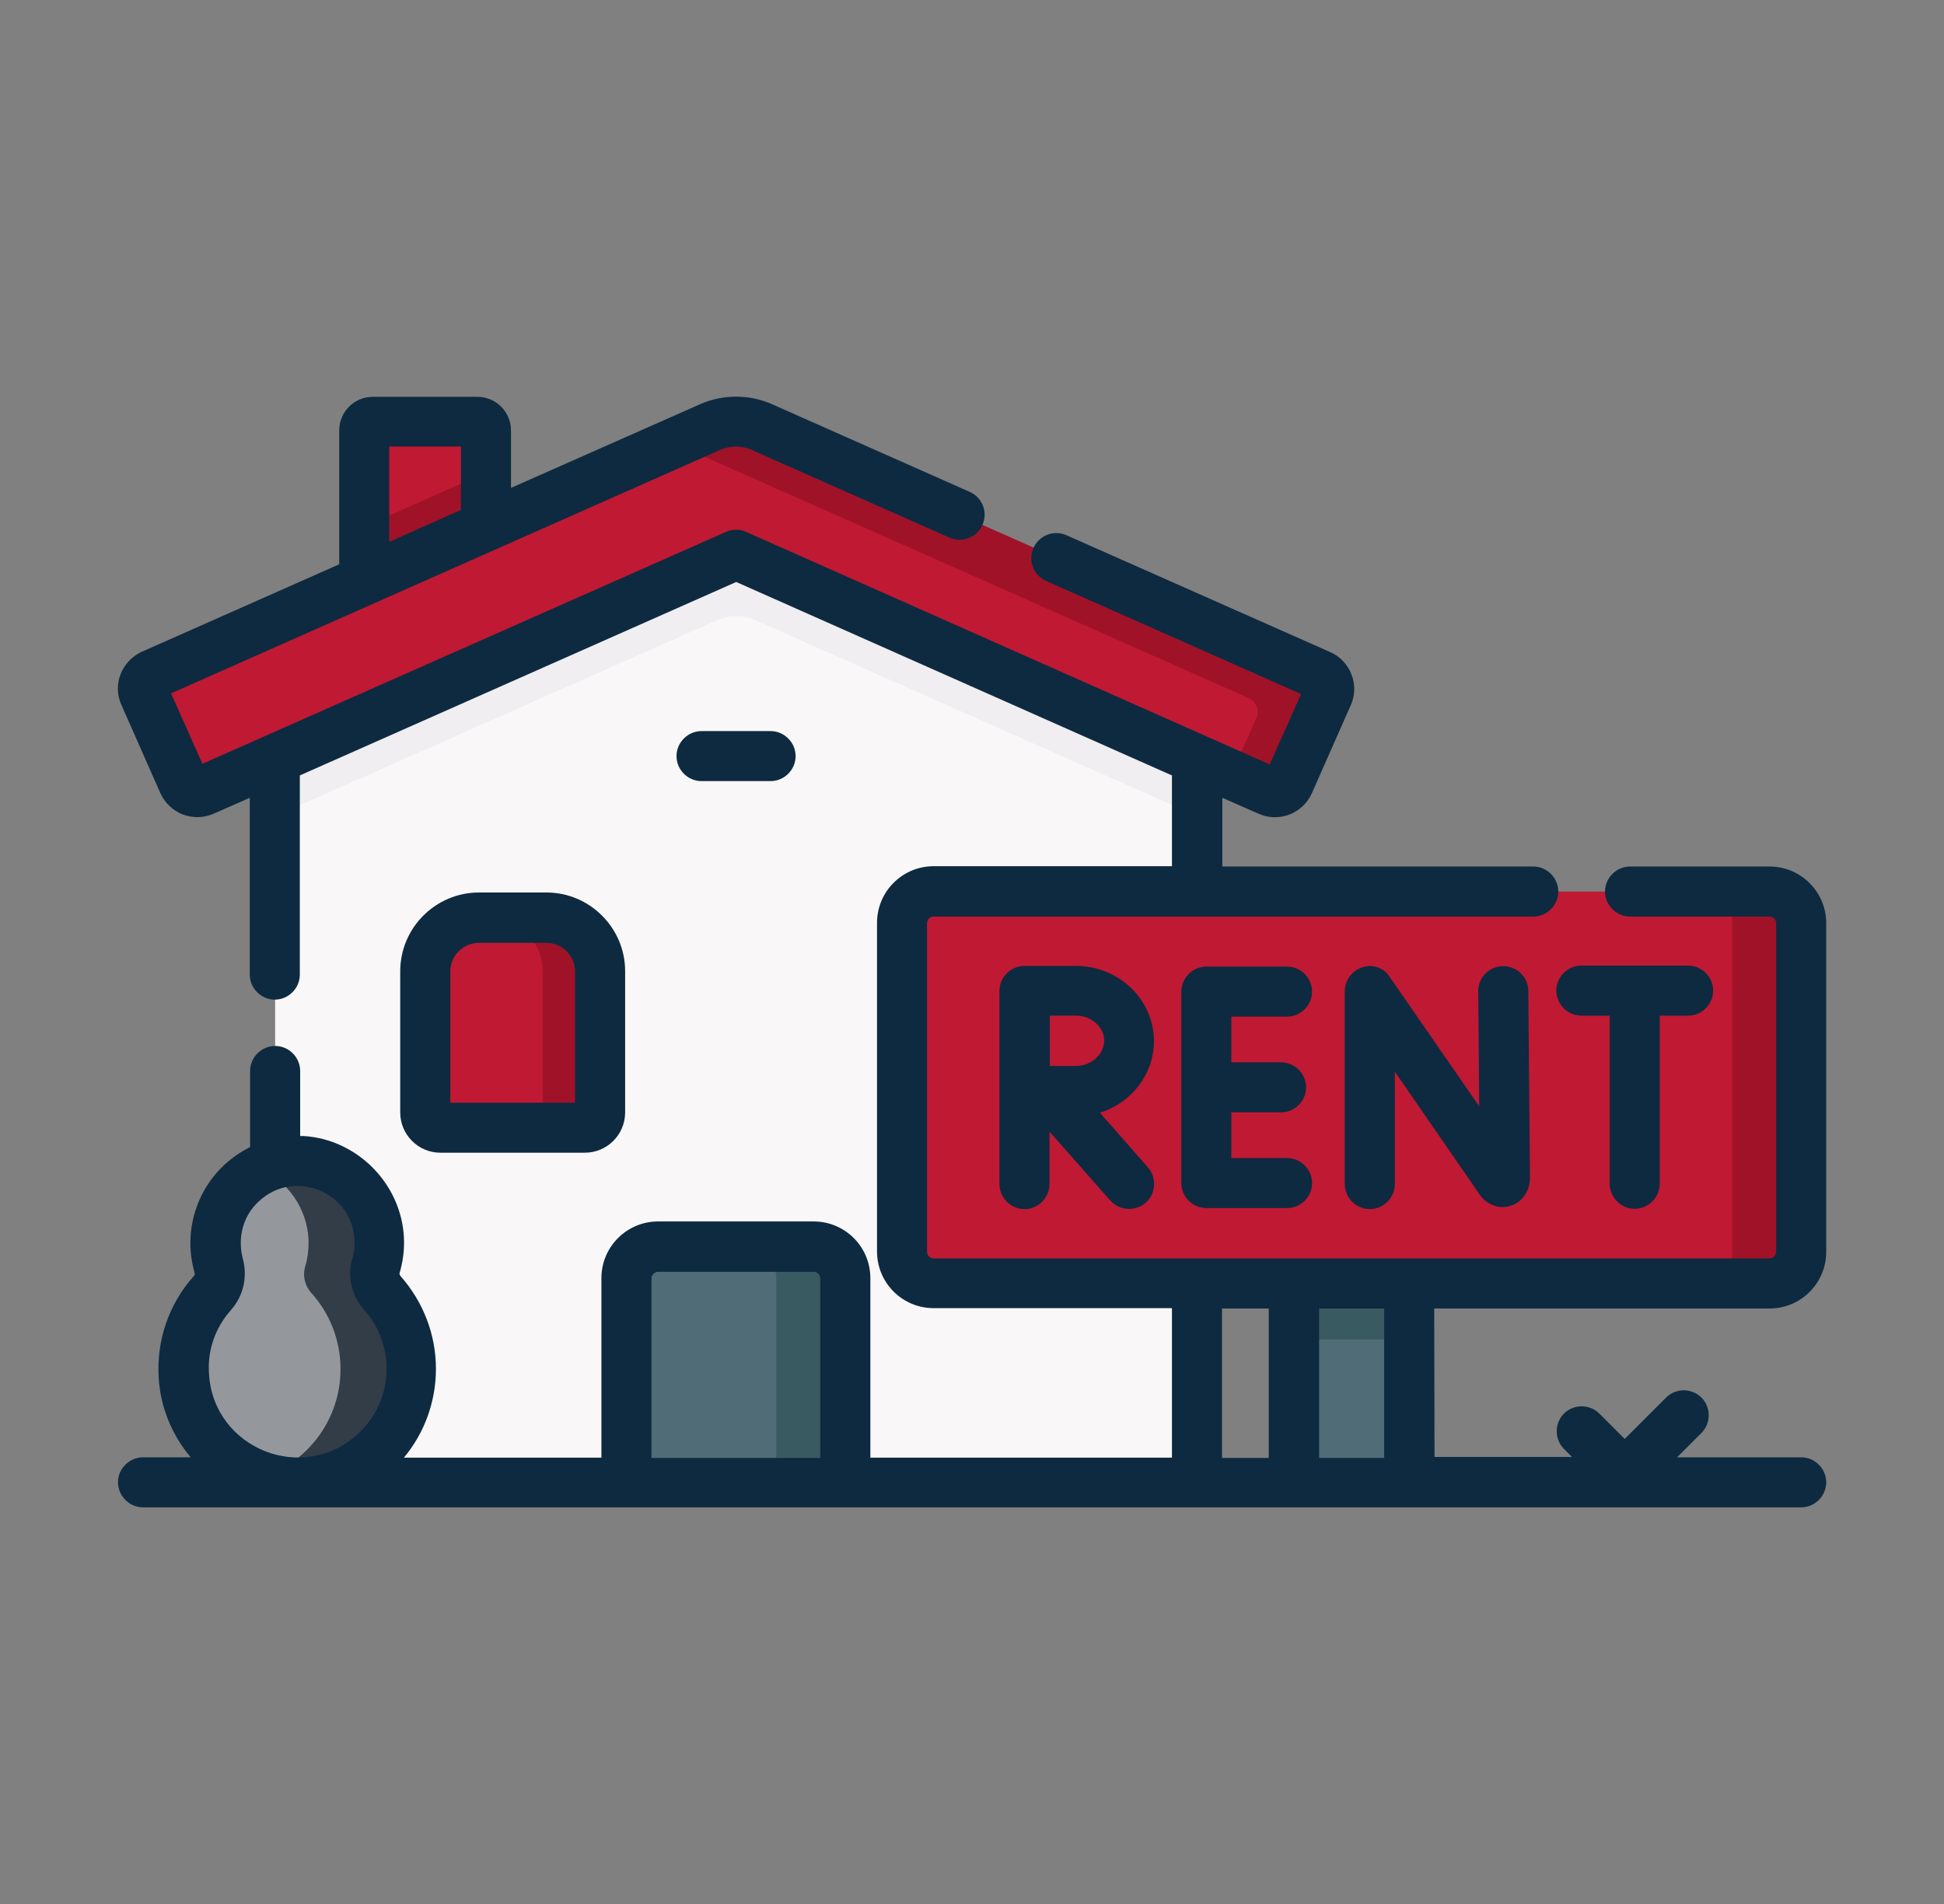 <svg width="49" height="48" viewBox="0 0 49 48" fill="none" xmlns="http://www.w3.org/2000/svg">
<rect x="0" y="0" width="49" height="48" fill="#808080" stroke="none"/>
<path d="M32.618 30.818H35.519V37.386H32.618V30.818Z" fill="#4F6C77"/>
<path d="M32.618 32.357H35.519V33.77H32.618V32.357Z" fill="#395A61"/>
<path d="M12.25 15.302H9.18V10.853C9.18 10.735 9.281 10.634 9.399 10.634H12.031C12.149 10.634 12.25 10.735 12.25 10.853V15.302Z" fill="#C01933"/>
<path d="M12.25 11.913L9.18 13.275V15.302H12.25V11.913Z" fill="#A01228"/>
<path d="M30.171 37.386H6.935V17.371L18.557 12.72L30.179 17.371V37.386H30.171Z" fill="#FAF7F8"/>
<path d="M6.935 17.371V20.575L18.086 15.63C18.389 15.495 18.725 15.495 19.028 15.63L30.179 20.575V17.371L18.557 12.72L6.935 17.371Z" fill="#F0EEF0"/>
<path d="M31.97 19.936L18.549 13.991L5.135 19.936C4.942 20.02 4.715 19.936 4.631 19.743L3.638 17.514C3.554 17.321 3.638 17.094 3.832 17.01L17.901 10.77C18.313 10.585 18.784 10.585 19.196 10.77L33.266 17.01C33.459 17.094 33.551 17.321 33.459 17.514L32.475 19.743C32.391 19.936 32.164 20.02 31.97 19.936Z" fill="#C01933"/>
<path d="M33.274 17.009L19.204 10.769C18.792 10.584 18.322 10.584 17.909 10.769L16.892 11.223C17.068 11.24 17.245 11.282 17.405 11.358L31.474 17.598C31.668 17.682 31.76 17.909 31.668 18.103L31.037 19.524L31.979 19.944C32.172 20.028 32.399 19.944 32.483 19.751L33.467 17.522C33.551 17.32 33.467 17.093 33.274 17.009Z" fill="#A01228"/>
<path d="M21.315 37.386H15.799V32.231C15.799 31.794 16.152 31.432 16.598 31.432H20.516C20.954 31.432 21.315 31.785 21.315 32.231V37.386Z" fill="#4F6C77"/>
<path d="M20.516 31.432H18.767C19.204 31.432 19.566 31.785 19.566 32.231V37.386H21.315V32.231C21.315 31.785 20.954 31.432 20.516 31.432Z" fill="#395A61"/>
<path d="M14.739 28.429H11.098C10.887 28.429 10.711 28.253 10.711 28.042V24.485C10.711 23.737 11.316 23.131 12.065 23.131H13.763C14.512 23.131 15.117 23.737 15.117 24.485V28.042C15.126 28.261 14.949 28.429 14.739 28.429Z" fill="#C01933"/>
<path d="M13.772 23.131H12.325C13.074 23.131 13.679 23.737 13.679 24.485V28.042C13.679 28.253 13.503 28.429 13.293 28.429H14.739C14.949 28.429 15.126 28.253 15.126 28.042V24.485C15.126 23.745 14.52 23.131 13.772 23.131Z" fill="#A01228"/>
<path d="M9.475 31.928C9.542 31.709 9.567 31.482 9.559 31.238C9.508 30.195 8.667 29.346 7.624 29.279C6.43 29.203 5.43 30.154 5.43 31.339C5.43 31.533 5.455 31.726 5.505 31.903C5.573 32.147 5.522 32.407 5.354 32.601C4.858 33.156 4.58 33.896 4.631 34.712C4.723 36.124 5.875 37.276 7.288 37.377C8.962 37.495 10.358 36.166 10.358 34.518C10.358 33.786 10.08 33.114 9.626 32.601C9.466 32.416 9.399 32.163 9.475 31.928Z" fill="#94989D"/>
<path d="M9.626 32.6C9.458 32.416 9.399 32.163 9.466 31.928C9.533 31.709 9.559 31.482 9.55 31.238C9.5 30.195 8.659 29.346 7.616 29.279C7.246 29.253 6.901 29.329 6.598 29.48C7.263 29.8 7.734 30.465 7.776 31.238C7.784 31.482 7.759 31.709 7.692 31.928C7.624 32.163 7.683 32.416 7.851 32.6C8.306 33.105 8.583 33.778 8.583 34.518C8.583 35.788 7.751 36.873 6.607 37.243C6.825 37.318 7.053 37.36 7.288 37.377C8.962 37.495 10.357 36.166 10.357 34.518C10.357 33.778 10.088 33.105 9.626 32.6Z" fill="#333D47"/>
<path d="M44.602 32.357H23.535C23.09 32.357 22.737 31.995 22.737 31.558V23.274C22.737 22.829 23.098 22.476 23.535 22.476H44.602C45.047 22.476 45.401 22.837 45.401 23.274V31.558C45.401 31.995 45.039 32.357 44.602 32.357Z" fill="#C01933"/>
<path d="M44.602 22.467H43.096C43.542 22.467 43.66 22.829 43.66 23.266V31.549C43.66 31.995 43.542 32.348 43.096 32.348H44.602C45.047 32.348 45.401 31.987 45.401 31.549V23.266C45.401 22.82 45.039 22.467 44.602 22.467Z" fill="#A01228"/>
<path d="M36.15 32.988H44.602C45.392 32.988 46.031 32.349 46.031 31.558V23.275C46.031 22.484 45.392 21.845 44.602 21.845H41.087C40.742 21.845 40.456 22.131 40.456 22.476C40.456 22.82 40.742 23.107 41.087 23.107H44.602C44.694 23.107 44.77 23.182 44.77 23.275V31.558C44.77 31.651 44.694 31.726 44.602 31.726H23.535C23.443 31.726 23.367 31.651 23.367 31.558V23.275C23.367 23.182 23.443 23.107 23.535 23.107H38.648C38.992 23.107 39.278 22.82 39.278 22.476C39.278 22.131 38.992 21.845 38.648 21.845H30.81V20.113L31.727 20.516C32.239 20.743 32.837 20.508 33.064 20.003L34.048 17.775C34.157 17.531 34.165 17.253 34.064 17.001C33.964 16.749 33.779 16.547 33.526 16.438L26.883 13.494C26.563 13.351 26.193 13.494 26.05 13.814C25.907 14.133 26.05 14.503 26.37 14.646L32.795 17.497L32.004 19.272L18.809 13.41C18.649 13.334 18.465 13.334 18.296 13.41L5.102 19.255L4.311 17.48L18.153 11.341C18.406 11.232 18.692 11.232 18.944 11.341L23.931 13.553C24.25 13.696 24.62 13.553 24.763 13.233C24.906 12.914 24.763 12.544 24.444 12.401L19.457 10.189C18.885 9.937 18.221 9.937 17.649 10.189L12.88 12.3V10.854C12.88 10.383 12.502 10.004 12.031 10.004H9.399C8.928 10.004 8.55 10.383 8.55 10.854V14.226L3.579 16.429C3.336 16.538 3.142 16.74 3.041 16.993C2.94 17.245 2.949 17.523 3.058 17.766L4.042 19.995C4.151 20.239 4.353 20.432 4.605 20.533C4.723 20.575 4.849 20.6 4.967 20.6C5.11 20.6 5.245 20.575 5.379 20.516L6.296 20.113V24.57C6.296 24.915 6.582 25.201 6.926 25.201C7.271 25.201 7.557 24.915 7.557 24.57V19.549L18.557 14.672L29.54 19.549V21.837H23.535C22.745 21.837 22.106 22.476 22.106 23.266V31.55C22.106 32.34 22.745 32.979 23.535 32.979H29.54V36.747H21.938V32.223C21.938 31.432 21.299 30.793 20.508 30.793H16.589C15.799 30.793 15.159 31.432 15.159 32.223V36.747H10.181C10.702 36.125 10.988 35.326 10.988 34.51C10.988 33.644 10.669 32.82 10.097 32.172C10.08 32.147 10.063 32.122 10.072 32.096C10.156 31.802 10.198 31.499 10.181 31.197C10.114 29.843 9.004 28.724 7.658 28.64C7.624 28.64 7.591 28.64 7.566 28.64V27C7.566 26.655 7.28 26.369 6.935 26.369C6.59 26.369 6.304 26.655 6.304 27V28.918C6.069 29.035 5.85 29.187 5.648 29.372C5.11 29.876 4.799 30.591 4.799 31.331C4.799 31.583 4.832 31.827 4.9 32.071C4.908 32.088 4.917 32.139 4.883 32.172C4.252 32.879 3.941 33.795 4 34.745C4.05 35.502 4.345 36.192 4.807 36.739H3.605C3.26 36.739 2.974 37.025 2.974 37.369C2.974 37.714 3.26 38 3.605 38H45.401C45.745 38 46.031 37.714 46.031 37.369C46.031 37.025 45.745 36.739 45.401 36.739H42.272L42.886 36.125C43.13 35.881 43.13 35.477 42.886 35.233C42.642 34.989 42.239 34.989 41.995 35.233L40.952 36.276L40.313 35.637C40.069 35.393 39.665 35.393 39.421 35.637C39.178 35.881 39.178 36.284 39.421 36.528L39.623 36.73H36.158L36.15 32.988ZM9.811 11.257H11.619V12.855L9.811 13.662V11.257ZM5.825 33.022C6.136 32.668 6.245 32.189 6.119 31.726C6.085 31.6 6.069 31.466 6.069 31.331C6.069 30.936 6.228 30.557 6.523 30.288C7.414 29.447 8.877 30.053 8.936 31.255C8.945 31.415 8.928 31.583 8.877 31.735C8.751 32.172 8.861 32.66 9.172 33.013C9.542 33.425 9.744 33.955 9.744 34.502C9.744 35.132 9.491 35.713 9.029 36.142C7.65 37.428 5.396 36.528 5.27 34.661C5.219 34.056 5.421 33.476 5.825 33.022ZM30.802 32.988H31.979V36.755H30.802V32.988ZM16.421 36.755V32.231C16.421 32.139 16.497 32.063 16.589 32.063H20.508C20.601 32.063 20.676 32.139 20.676 32.231V36.755H16.421ZM33.249 36.755V32.988H34.889V36.755H33.249Z" fill="#0D2A40"/>
<path d="M11.098 29.06H14.739C15.302 29.06 15.757 28.606 15.757 28.043V24.485C15.757 23.392 14.865 22.5 13.772 22.5H12.073C10.98 22.5 10.088 23.392 10.088 24.485V28.043C10.088 28.606 10.543 29.06 11.098 29.06ZM11.35 24.494C11.35 24.09 11.678 23.77 12.073 23.77H13.772C14.175 23.77 14.495 24.098 14.495 24.494V27.799H11.35V24.494Z" fill="#0D2A40"/>
<path d="M19.423 19.692C19.768 19.692 20.054 19.406 20.054 19.062C20.054 18.717 19.768 18.431 19.423 18.431H17.682C17.337 18.431 17.052 18.717 17.052 19.062C17.052 19.406 17.337 19.692 17.682 19.692H19.423Z" fill="#0D2A40"/>
<path d="M34.342 24.385C34.081 24.469 33.896 24.713 33.896 24.99V29.851C33.896 30.196 34.182 30.482 34.527 30.482C34.872 30.482 35.158 30.196 35.158 29.851V27.017L37.294 30.112C37.479 30.381 37.79 30.49 38.076 30.398C38.37 30.305 38.564 30.027 38.564 29.683L38.522 24.982C38.522 24.637 38.236 24.351 37.882 24.359C37.538 24.359 37.252 24.645 37.26 24.999L37.285 27.892L35.04 24.645C34.897 24.401 34.611 24.301 34.342 24.385Z" fill="#0D2A40"/>
<path d="M32.441 25.629C32.786 25.629 33.072 25.343 33.072 24.999C33.072 24.654 32.786 24.368 32.441 24.368H30.406C30.062 24.368 29.776 24.654 29.776 24.999V29.826C29.776 30.171 30.062 30.456 30.406 30.456H32.441C32.786 30.456 33.072 30.171 33.072 29.826C33.072 29.481 32.786 29.195 32.441 29.195H31.037V28.043H32.29C32.635 28.043 32.921 27.757 32.921 27.412C32.921 27.067 32.635 26.782 32.29 26.782H31.037V25.629H32.441Z" fill="#0D2A40"/>
<path d="M39.867 25.605H40.574V29.843C40.574 30.188 40.859 30.474 41.204 30.474C41.549 30.474 41.835 30.188 41.835 29.843V25.605H42.55C42.895 25.605 43.181 25.319 43.181 24.974C43.181 24.629 42.895 24.343 42.55 24.343H39.859C39.514 24.343 39.228 24.629 39.228 24.974C39.236 25.327 39.514 25.605 39.867 25.605Z" fill="#0D2A40"/>
<path d="M29.086 26.244C29.086 25.201 28.203 24.351 27.118 24.351H25.823C25.478 24.351 25.192 24.637 25.192 24.982V29.851C25.192 30.196 25.478 30.482 25.823 30.482C26.168 30.482 26.454 30.196 26.454 29.851V28.531L27.984 30.263C28.212 30.524 28.615 30.549 28.876 30.322C29.137 30.095 29.162 29.692 28.935 29.431L27.724 28.052C28.514 27.808 29.086 27.084 29.086 26.244ZM27.118 26.874C26.967 26.874 26.706 26.874 26.462 26.874C26.462 26.639 26.462 26.387 26.462 26.235C26.462 26.109 26.462 25.848 26.462 25.604H27.127C27.514 25.604 27.833 25.899 27.833 26.235C27.825 26.588 27.505 26.874 27.118 26.874Z" fill="#0D2A40"/>
</svg>
